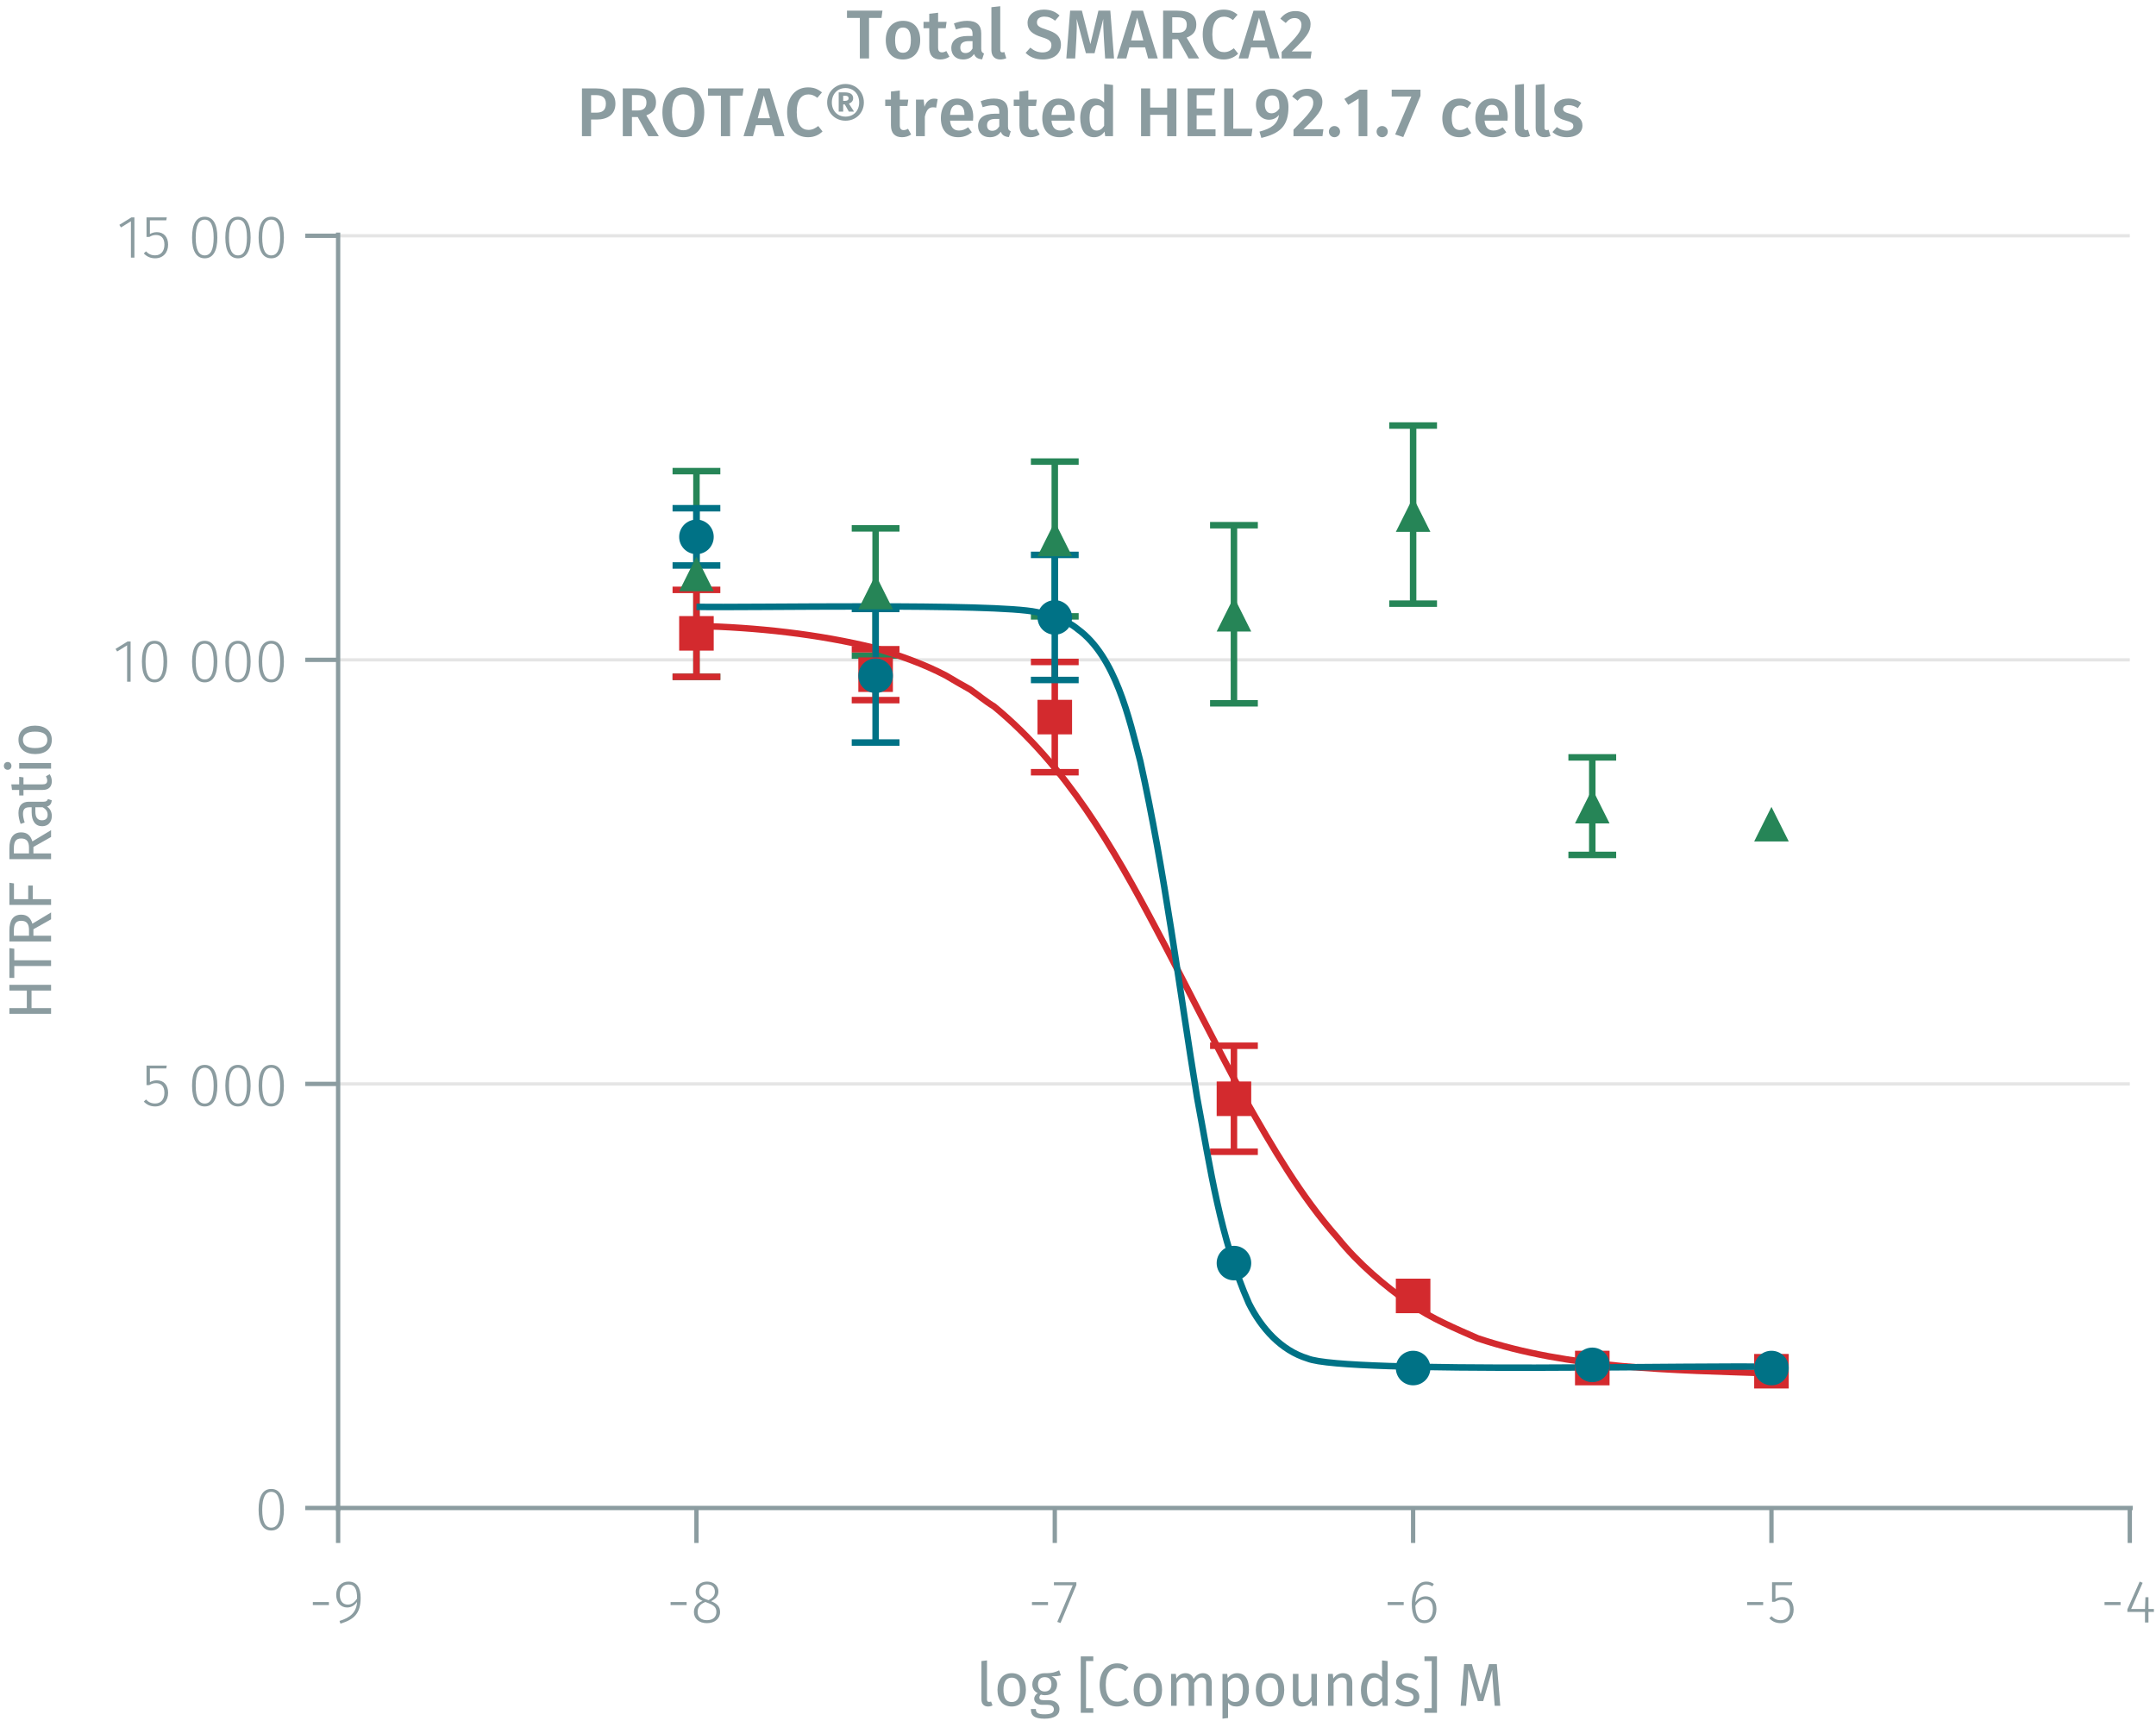 <?xml version="1.0" encoding="UTF-8"?><svg id="Calque_1" xmlns="http://www.w3.org/2000/svg" xmlns:xlink="http://www.w3.org/1999/xlink" viewBox="0 0 499.011 399.839"><defs><symbol id="_1-deep-blue-circle" viewBox="0 0 8 8"><path d="M8,4c0,2.229-1.771,4-4,4C1.792,8,0,6.229,0,4,0,1.792,1.792,0,4,0c2.229,0,4,1.792,4,4" fill="#007286" fill-rule="evenodd"/></symbol><symbol id="_10-dark-green-triangle" viewBox="0 0 8 8"><polyline points="4 0 8 8 0 8" fill="#268557" fill-rule="evenodd"/></symbol><symbol id="_9-dark-red-square" viewBox="0 0 8 8"><polyline points="0 0 0 8 8 8 8 0 0 0" fill="#d32a2e" fill-rule="evenodd"/></symbol></defs><line x1="78.257" y1="250.93" x2="492.944" y2="250.93" fill="none" stroke="#e5e5e5" stroke-miterlimit="10" stroke-width=".75"/><line x1="78.257" y1="152.756" x2="492.944" y2="152.756" fill="none" stroke="#e5e5e5" stroke-miterlimit="10" stroke-width=".75"/><line x1="78.257" y1="54.582" x2="492.944" y2="54.582" fill="none" stroke="#e5e5e5" stroke-miterlimit="10" stroke-width=".75"/><g><path d="M72.41,370.881h3.712v.7h-3.712v-.7Z" fill="#8b9ca0"/><path d="M83.474,369.9c0,3.684-1.597,5.042-4.679,5.981l-.21-.631c2.424-.742,3.922-1.933,4.062-4.412-.547,.798-1.331,1.303-2.298,1.303-1.442,0-2.535-1.121-2.535-2.941,0-1.905,1.232-3.054,2.83-3.054,1.933,0,2.829,1.442,2.829,3.754Zm-.826,.168c.014-2.199-.574-3.25-1.976-3.25-1.246,0-2.017,.854-2.017,2.396,0,1.471,.729,2.255,1.835,2.255,.925,0,1.583-.532,2.157-1.4Z" fill="#8b9ca0"/></g><g><path d="M155.208,370.881h3.712v.7h-3.712v-.7Z" fill="#8b9ca0"/><path d="M166.664,373.192c0,1.555-1.261,2.577-3.054,2.577-1.821,0-2.998-1.051-2.998-2.563,0-1.232,.729-2.087,2.003-2.592-1.092-.49-1.597-1.106-1.597-2.143,0-1.499,1.274-2.325,2.619-2.325,1.331,0,2.634,.771,2.634,2.311,0,.995-.546,1.64-1.681,2.228,1.387,.561,2.073,1.261,2.073,2.508Zm-.854,0c0-1.135-.603-1.598-2.073-2.144l-.477-.183c-1.246,.49-1.793,1.219-1.793,2.34,0,1.219,.868,1.877,2.157,1.877,1.303,0,2.186-.687,2.186-1.891Zm-2.256-2.9l.435,.154c1.022-.546,1.471-1.093,1.471-1.961,0-1.078-.742-1.695-1.821-1.695-1.036,0-1.807,.603-1.807,1.695,0,.91,.477,1.345,1.723,1.807Z" fill="#8b9ca0"/></g><g><path d="M238.852,370.881h3.712v.7h-3.712v-.7Z" fill="#8b9ca0"/><path d="M249.131,366.931l-3.67,8.797-.757-.252,3.586-8.489h-4.356v-.687h5.197v.631Z" fill="#8b9ca0"/></g><g><path d="M321.18,370.881h3.712v.7h-3.712v-.7Z" fill="#8b9ca0"/><path d="M332.468,372.478c0,2.045-1.177,3.292-2.746,3.292-2.171,0-2.955-1.905-2.955-4.356,0-3.25,1.274-5.267,3.361-5.267,.715,0,1.247,.21,1.737,.546l-.351,.561c-.434-.28-.868-.435-1.4-.435-1.555,0-2.466,1.709-2.521,4.104,.588-.854,1.387-1.373,2.396-1.373,1.345,0,2.479,.938,2.479,2.928Zm-.827,.028c0-1.625-.756-2.283-1.765-2.283-.967,0-1.751,.616-2.283,1.54,.056,2.073,.645,3.334,2.129,3.334,1.261,0,1.919-1.078,1.919-2.591Z" fill="#8b9ca0"/></g><g><path d="M404.377,370.881h3.712v.7h-3.712v-.7Z" fill="#8b9ca0"/><path d="M414.712,366.973h-3.782v3.18c.448-.252,.953-.435,1.598-.435,1.597,0,2.619,1.093,2.619,2.899,0,1.835-1.163,3.152-2.998,3.152-1.135,0-1.961-.421-2.633-1.121l.504-.49c.589,.616,1.219,.925,2.129,.925,1.317,0,2.144-.952,2.144-2.479,0-1.555-.812-2.228-1.947-2.228-.63,0-1.036,.154-1.555,.448h-.645v-4.524h4.692l-.126,.673Z" fill="#8b9ca0"/></g><g><path d="M487.098,370.881h3.712v.7h-3.712v-.7Z" fill="#8b9ca0"/><path d="M498.525,373.164h-1.261v2.451h-.799v-2.451h-4.076v-.603l2.844-6.415,.687,.28-2.661,6.064h3.207l.099-2.731h.7v2.731h1.261v.673Z" fill="#8b9ca0"/></g><path d="M492.944,349.104v8.099m-82.937-8.099v8.099m-82.937-8.099v8.099m-82.937-8.099v8.099m-82.937-8.099v8.099m-82.937-8.099v8.099m-.691-8.099H493.635" fill="none" stroke="#8b9ca0" stroke-miterlimit="10"/><path d="M65.707,349.517c0,3.151-1.022,4.805-2.927,4.805-1.92,0-2.928-1.667-2.928-4.818s1.008-4.805,2.928-4.805,2.927,1.652,2.927,4.818Zm-5.015-.014c0,2.871,.743,4.146,2.088,4.146s2.072-1.261,2.072-4.132-.728-4.146-2.072-4.146c-1.331,0-2.088,1.261-2.088,4.133Z" fill="#8b9ca0"/><g><path d="M38.478,247.351h-3.782v3.18c.448-.252,.953-.435,1.598-.435,1.597,0,2.619,1.093,2.619,2.899,0,1.835-1.163,3.152-2.998,3.152-1.135,0-1.961-.421-2.633-1.121l.504-.49c.589,.616,1.219,.925,2.129,.925,1.317,0,2.144-.952,2.144-2.479,0-1.555-.812-2.228-1.947-2.228-.63,0-1.036,.154-1.555,.448h-.645v-4.524h4.692l-.126,.673Z" fill="#8b9ca0"/><path d="M50.308,251.343c0,3.151-1.022,4.805-2.927,4.805-1.92,0-2.928-1.667-2.928-4.818s1.008-4.805,2.928-4.805,2.927,1.652,2.927,4.818Zm-5.015-.014c0,2.871,.743,4.146,2.088,4.146s2.072-1.261,2.072-4.132-.728-4.146-2.072-4.146c-1.331,0-2.088,1.261-2.088,4.133Z" fill="#8b9ca0"/><path d="M58.008,251.343c0,3.151-1.022,4.805-2.927,4.805-1.92,0-2.928-1.667-2.928-4.818s1.008-4.805,2.928-4.805,2.927,1.652,2.927,4.818Zm-5.015-.014c0,2.871,.743,4.146,2.088,4.146s2.072-1.261,2.072-4.132-.728-4.146-2.072-4.146c-1.331,0-2.088,1.261-2.088,4.133Z" fill="#8b9ca0"/><path d="M65.708,251.343c0,3.151-1.022,4.805-2.927,4.805-1.92,0-2.928-1.667-2.928-4.818s1.008-4.805,2.928-4.805,2.927,1.652,2.927,4.818Zm-5.015-.014c0,2.871,.743,4.146,2.088,4.146s2.072-1.261,2.072-4.132-.728-4.146-2.072-4.146c-1.331,0-2.088,1.261-2.088,4.133Z" fill="#8b9ca0"/></g><g><path d="M30.23,157.817h-.812v-8.419l-2.297,1.429-.378-.602,2.787-1.724h.7v9.315Z" fill="#8b9ca0"/><path d="M38.702,153.167c0,3.151-1.022,4.805-2.927,4.805-1.92,0-2.928-1.667-2.928-4.818s1.008-4.805,2.928-4.805,2.927,1.652,2.927,4.818Zm-5.015-.014c0,2.871,.743,4.146,2.088,4.146s2.072-1.261,2.072-4.132-.728-4.146-2.072-4.146c-1.331,0-2.088,1.261-2.088,4.133Z" fill="#8b9ca0"/><path d="M50.308,153.167c0,3.151-1.022,4.805-2.927,4.805-1.92,0-2.928-1.667-2.928-4.818s1.008-4.805,2.928-4.805,2.927,1.652,2.927,4.818Zm-5.015-.014c0,2.871,.743,4.146,2.088,4.146s2.072-1.261,2.072-4.132-.728-4.146-2.072-4.146c-1.331,0-2.088,1.261-2.088,4.133Z" fill="#8b9ca0"/><path d="M58.008,153.167c0,3.151-1.022,4.805-2.927,4.805-1.92,0-2.928-1.667-2.928-4.818s1.008-4.805,2.928-4.805,2.927,1.652,2.927,4.818Zm-5.015-.014c0,2.871,.743,4.146,2.088,4.146s2.072-1.261,2.072-4.132-.728-4.146-2.072-4.146c-1.331,0-2.088,1.261-2.088,4.133Z" fill="#8b9ca0"/><path d="M65.707,153.167c0,3.151-1.022,4.805-2.927,4.805-1.92,0-2.928-1.667-2.928-4.818s1.008-4.805,2.928-4.805,2.927,1.652,2.927,4.818Zm-5.015-.014c0,2.871,.743,4.146,2.088,4.146s2.072-1.261,2.072-4.132-.728-4.146-2.072-4.146c-1.331,0-2.088,1.261-2.088,4.133Z" fill="#8b9ca0"/></g><g><path d="M31.112,59.644h-.812v-8.419l-2.297,1.429-.378-.602,2.787-1.724h.7v9.315Z" fill="#8b9ca0"/><path d="M38.478,51.001h-3.782v3.18c.448-.252,.953-.435,1.598-.435,1.597,0,2.619,1.093,2.619,2.899,0,1.835-1.163,3.152-2.998,3.152-1.135,0-1.961-.421-2.633-1.121l.504-.49c.589,.616,1.219,.925,2.129,.925,1.317,0,2.144-.952,2.144-2.479,0-1.555-.812-2.228-1.947-2.228-.63,0-1.036,.154-1.555,.448h-.645v-4.524h4.692l-.126,.673Z" fill="#8b9ca0"/><path d="M50.308,54.993c0,3.151-1.022,4.805-2.927,4.805-1.92,0-2.928-1.667-2.928-4.818s1.008-4.805,2.928-4.805,2.927,1.652,2.927,4.818Zm-5.015-.014c0,2.871,.743,4.146,2.088,4.146s2.072-1.261,2.072-4.132-.728-4.146-2.072-4.146c-1.331,0-2.088,1.261-2.088,4.133Z" fill="#8b9ca0"/><path d="M58.008,54.993c0,3.151-1.022,4.805-2.927,4.805-1.92,0-2.928-1.667-2.928-4.818s1.008-4.805,2.928-4.805,2.927,1.652,2.927,4.818Zm-5.015-.014c0,2.871,.743,4.146,2.088,4.146s2.072-1.261,2.072-4.132-.728-4.146-2.072-4.146c-1.331,0-2.088,1.261-2.088,4.133Z" fill="#8b9ca0"/><path d="M65.707,54.993c0,3.151-1.022,4.805-2.927,4.805-1.92,0-2.928-1.667-2.928-4.818s1.008-4.805,2.928-4.805,2.927,1.652,2.927,4.818Zm-5.015-.014c0,2.871,.743,4.146,2.088,4.146s2.072-1.261,2.072-4.132-.728-4.146-2.072-4.146c-1.331,0-2.088,1.261-2.088,4.133Z" fill="#8b9ca0"/></g><path d="M78.257,54.582h-7.603m7.603,98.174h-7.603m7.603,98.174h-7.603m7.603,98.174h-7.603m7.603,.736V53.846" fill="none" stroke="#8b9ca0" stroke-miterlimit="10"/><line x1="368.538" y1="175.336" x2="368.538" y2="186.626" fill="none" stroke="#268557" stroke-miterlimit="10" stroke-width="1.5"/><line x1="368.538" y1="186.626" x2="368.538" y2="197.916" fill="none" stroke="#268557" stroke-miterlimit="10" stroke-width="1.5"/><line x1="363.009" y1="175.336" x2="374.067" y2="175.336" fill="none" stroke="#268557" stroke-miterlimit="10" stroke-width="1.5"/><line x1="363.009" y1="197.916" x2="374.067" y2="197.916" fill="none" stroke="#268557" stroke-miterlimit="10" stroke-width="1.5"/><line x1="327.069" y1="98.515" x2="327.069" y2="119.131" fill="none" stroke="#268557" stroke-miterlimit="10" stroke-width="1.5"/><line x1="327.069" y1="119.131" x2="327.069" y2="139.748" fill="none" stroke="#268557" stroke-miterlimit="10" stroke-width="1.5"/><line x1="321.54" y1="98.515" x2="332.598" y2="98.515" fill="none" stroke="#268557" stroke-miterlimit="10" stroke-width="1.5"/><line x1="321.54" y1="139.748" x2="332.598" y2="139.748" fill="none" stroke="#268557" stroke-miterlimit="10" stroke-width="1.5"/><line x1="285.6" y1="121.586" x2="285.6" y2="142.202" fill="none" stroke="#268557" stroke-miterlimit="10" stroke-width="1.5"/><line x1="285.6" y1="142.202" x2="285.6" y2="162.819" fill="none" stroke="#268557" stroke-miterlimit="10" stroke-width="1.5"/><line x1="280.071" y1="121.586" x2="291.13" y2="121.586" fill="none" stroke="#268557" stroke-miterlimit="10" stroke-width="1.5"/><line x1="280.071" y1="162.819" x2="291.13" y2="162.819" fill="none" stroke="#268557" stroke-miterlimit="10" stroke-width="1.5"/><line x1="244.132" y1="106.86" x2="244.132" y2="124.776" fill="none" stroke="#268557" stroke-miterlimit="10" stroke-width="1.5"/><line x1="244.132" y1="124.776" x2="244.132" y2="142.693" fill="none" stroke="#268557" stroke-miterlimit="10" stroke-width="1.5"/><line x1="238.603" y1="106.86" x2="249.661" y2="106.86" fill="none" stroke="#268557" stroke-miterlimit="10" stroke-width="1.5"/><line x1="238.603" y1="142.693" x2="249.661" y2="142.693" fill="none" stroke="#268557" stroke-miterlimit="10" stroke-width="1.5"/><line x1="202.663" y1="122.322" x2="202.663" y2="137.048" fill="none" stroke="#268557" stroke-miterlimit="10" stroke-width="1.5"/><line x1="202.663" y1="137.048" x2="202.663" y2="151.774" fill="none" stroke="#268557" stroke-miterlimit="10" stroke-width="1.5"/><line x1="197.134" y1="122.322" x2="208.192" y2="122.322" fill="none" stroke="#268557" stroke-miterlimit="10" stroke-width="1.5"/><line x1="197.134" y1="151.774" x2="208.192" y2="151.774" fill="none" stroke="#268557" stroke-miterlimit="10" stroke-width="1.5"/><line x1="161.194" y1="109.069" x2="161.194" y2="132.876" fill="none" stroke="#268557" stroke-miterlimit="10" stroke-width="1.5"/><line x1="161.194" y1="132.876" x2="161.194" y2="156.683" fill="none" stroke="#268557" stroke-miterlimit="10" stroke-width="1.5"/><line x1="155.665" y1="109.069" x2="166.723" y2="109.069" fill="none" stroke="#268557" stroke-miterlimit="10" stroke-width="1.5"/><line x1="155.665" y1="156.683" x2="166.723" y2="156.683" fill="none" stroke="#268557" stroke-miterlimit="10" stroke-width="1.5"/><path d="M161.194,144.902c14.002,.336,28.154,1.873,41.469,5.154,5.632,1.737,11.142,3.629,16.357,6.382,1.704,1.015,3.683,2.181,5.529,3.19,1.815,1.248,3.581,2.762,5.529,3.927,16.746,13.817,27.584,32.669,37.552,51.541,6.943,13.055,13.464,26.358,20.504,39.27,6.392,11.226,12.871,22.487,21.425,32.152,4.841,6.02,10.836,11.089,17.048,15.462,4.883,3.329,10.114,5.509,15.436,7.854,21.292,7.107,45.026,7.34,67.962,8.1" fill="none" stroke="#d32a2e" stroke-miterlimit="10" stroke-width="1.5"/><line x1="285.6" y1="242.094" x2="285.6" y2="254.366" fill="none" stroke="#d32a2e" stroke-miterlimit="10" stroke-width="1.5"/><line x1="285.6" y1="254.366" x2="285.6" y2="266.638" fill="none" stroke="#d32a2e" stroke-miterlimit="10" stroke-width="1.5"/><line x1="280.071" y1="242.094" x2="291.13" y2="242.094" fill="none" stroke="#d32a2e" stroke-miterlimit="10" stroke-width="1.5"/><line x1="280.071" y1="266.638" x2="291.13" y2="266.638" fill="none" stroke="#d32a2e" stroke-miterlimit="10" stroke-width="1.5"/><line x1="244.132" y1="153.247" x2="244.132" y2="166.009" fill="none" stroke="#d32a2e" stroke-miterlimit="10" stroke-width="1.5"/><line x1="244.132" y1="166.009" x2="244.132" y2="178.772" fill="none" stroke="#d32a2e" stroke-miterlimit="10" stroke-width="1.5"/><line x1="238.603" y1="153.247" x2="249.661" y2="153.247" fill="none" stroke="#d32a2e" stroke-miterlimit="10" stroke-width="1.5"/><line x1="238.603" y1="178.772" x2="249.661" y2="178.772" fill="none" stroke="#d32a2e" stroke-miterlimit="10" stroke-width="1.5"/><line x1="202.663" y1="150.302" x2="202.663" y2="156.192" fill="none" stroke="#d32a2e" stroke-miterlimit="10" stroke-width="1.5"/><line x1="202.663" y1="156.192" x2="202.663" y2="162.082" fill="none" stroke="#d32a2e" stroke-miterlimit="10" stroke-width="1.5"/><line x1="197.134" y1="150.302" x2="208.192" y2="150.302" fill="none" stroke="#d32a2e" stroke-miterlimit="10" stroke-width="1.5"/><line x1="197.134" y1="162.082" x2="208.192" y2="162.082" fill="none" stroke="#d32a2e" stroke-miterlimit="10" stroke-width="1.5"/><line x1="161.194" y1="136.557" x2="161.194" y2="146.62" fill="none" stroke="#d32a2e" stroke-miterlimit="10" stroke-width="1.5"/><line x1="161.194" y1="146.62" x2="161.194" y2="156.683" fill="none" stroke="#d32a2e" stroke-miterlimit="10" stroke-width="1.5"/><line x1="155.665" y1="136.557" x2="166.723" y2="136.557" fill="none" stroke="#d32a2e" stroke-miterlimit="10" stroke-width="1.5"/><line x1="155.665" y1="156.683" x2="166.723" y2="156.683" fill="none" stroke="#d32a2e" stroke-miterlimit="10" stroke-width="1.5"/><path d="M161.194,140.484c11.35,.251,69.033-.906,78.79,1.227,3.38,.666,6.708,1.687,9.446,3.927,8.749,6.359,11.893,20.552,14.514,30.679,5.69,25.682,8.896,51.845,13.132,77.803,3.014,16.073,5.332,32.577,11.98,47.614,2.879,5.748,7.428,10.881,13.593,12.762,8.759,3.619,95.929,1.4,107.358,1.964" fill="none" stroke="#007286" stroke-miterlimit="10" stroke-width="1.5"/><line x1="244.132" y1="128.458" x2="244.132" y2="142.939" fill="none" stroke="#007286" stroke-miterlimit="10" stroke-width="1.5"/><line x1="244.132" y1="142.939" x2="244.132" y2="157.419" fill="none" stroke="#007286" stroke-miterlimit="10" stroke-width="1.5"/><line x1="238.603" y1="128.458" x2="249.661" y2="128.458" fill="none" stroke="#007286" stroke-miterlimit="10" stroke-width="1.5"/><line x1="238.603" y1="157.419" x2="249.661" y2="157.419" fill="none" stroke="#007286" stroke-miterlimit="10" stroke-width="1.5"/><line x1="202.663" y1="140.975" x2="202.663" y2="156.437" fill="none" stroke="#007286" stroke-miterlimit="10" stroke-width="1.5"/><line x1="202.663" y1="156.437" x2="202.663" y2="171.9" fill="none" stroke="#007286" stroke-miterlimit="10" stroke-width="1.5"/><line x1="197.134" y1="140.975" x2="208.192" y2="140.975" fill="none" stroke="#007286" stroke-miterlimit="10" stroke-width="1.5"/><line x1="197.134" y1="171.9" x2="208.192" y2="171.9" fill="none" stroke="#007286" stroke-miterlimit="10" stroke-width="1.5"/><line x1="161.194" y1="117.659" x2="161.194" y2="124.286" fill="none" stroke="#007286" stroke-miterlimit="10" stroke-width="1.5"/><line x1="161.194" y1="124.286" x2="161.194" y2="130.912" fill="none" stroke="#007286" stroke-miterlimit="10" stroke-width="1.5"/><line x1="155.665" y1="117.659" x2="166.723" y2="117.659" fill="none" stroke="#007286" stroke-miterlimit="10" stroke-width="1.5"/><line x1="155.665" y1="130.912" x2="166.723" y2="130.912" fill="none" stroke="#007286" stroke-miterlimit="10" stroke-width="1.5"/><g><path d="M204.024,4.148h-2.882V13.528h-2.129V4.148h-2.977v-1.681h8.211l-.224,1.681Z" fill="#8b9ca0"/><path d="M212.983,9.286c0,2.674-1.488,4.482-3.985,4.482s-3.985-1.697-3.985-4.482c0-2.656,1.488-4.466,4.001-4.466,2.497,0,3.97,1.697,3.97,4.466Zm-5.81,0c0,2.033,.624,2.93,1.824,2.93s1.825-.912,1.825-2.93-.625-2.913-1.81-2.913c-1.2,0-1.84,.913-1.84,2.913Z" fill="#8b9ca0"/><path d="M219.751,13.128c-.607,.433-1.376,.641-2.129,.641-1.664-.017-2.545-.961-2.545-2.77V6.533h-1.328v-1.473h1.328v-1.872l2.049-.24v2.112h1.969l-.208,1.473h-1.761v4.418c0,.832,.272,1.169,.896,1.169,.32,0,.641-.097,1.009-.305l.72,1.312Z" fill="#8b9ca0"/><path d="M227.752,12.376l-.432,1.36c-.944-.08-1.553-.4-1.873-1.232-.608,.896-1.521,1.265-2.545,1.265-1.681,0-2.721-1.072-2.721-2.609,0-1.841,1.376-2.833,3.841-2.833h1.072v-.48c0-1.104-.496-1.473-1.584-1.473-.576,0-1.393,.16-2.257,.448l-.465-1.393c1.041-.399,2.113-.608,3.058-.608,2.272,0,3.266,1.041,3.266,2.914v3.553c0,.688,.224,.929,.64,1.089Zm-2.657-1.137v-1.713h-.848c-1.329,0-1.985,.48-1.985,1.473,0,.816,.416,1.281,1.201,1.281,.704,0,1.248-.368,1.632-1.041Z" fill="#8b9ca0"/><path d="M229.461,11.592V1.668l2.049-.225V11.527c0,.4,.128,.593,.48,.593,.176,0,.336-.032,.464-.08l.448,1.44c-.353,.16-.849,.288-1.377,.288-1.296,0-2.064-.784-2.064-2.177Z" fill="#8b9ca0"/><path d="M245.239,3.588l-1.04,1.201c-.8-.656-1.568-.944-2.48-.944-.993,0-1.713,.448-1.713,1.312,0,.8,.432,1.152,2.272,1.729,1.937,.608,3.281,1.408,3.281,3.489,0,1.984-1.553,3.394-4.193,3.394-1.761,0-3.073-.624-3.985-1.521l1.088-1.217c.816,.688,1.697,1.104,2.85,1.104,1.185,0,2.032-.576,2.032-1.648,0-.929-.464-1.345-2.192-1.873-2.321-.72-3.329-1.648-3.329-3.329,0-1.841,1.584-3.058,3.761-3.058,1.617,0,2.689,.48,3.649,1.36Z" fill="#8b9ca0"/><path d="M257.85,13.528h-2.065l-.288-4.626c-.096-1.633-.176-3.346-.144-4.514l-2.018,7.939h-2l-2.146-7.955c.064,1.488,.032,3.009-.063,4.594l-.272,4.562h-2.049l.88-11.061h2.722l1.969,7.747,1.856-7.747h2.753l.865,11.061Z" fill="#8b9ca0"/><path d="M265.047,10.967h-3.666l-.688,2.562h-2.193l3.441-11.061h2.609l3.425,11.061h-2.24l-.688-2.562Zm-.416-1.601l-1.425-5.281-1.408,5.281h2.833Z" fill="#8b9ca0"/><path d="M272.662,9.095h-1.345v4.434h-2.112V2.468h3.297c2.897,0,4.386,1.057,4.386,3.249,0,1.505-.736,2.401-2.241,2.993l2.897,4.818h-2.433l-2.449-4.434Zm-1.345-1.521h1.312c1.312,0,2.049-.528,2.049-1.857,0-1.2-.688-1.712-2.225-1.712h-1.137v3.569Z" fill="#8b9ca0"/><path d="M286.44,3.396l-1.073,1.248c-.64-.512-1.296-.784-2.049-.784-1.536,0-2.721,1.12-2.721,4.113,0,2.914,1.152,4.098,2.721,4.098,.961,0,1.617-.416,2.258-.896l.992,1.248c-.673,.688-1.825,1.345-3.329,1.345-2.865,0-4.866-2.033-4.866-5.795,0-3.713,2.112-5.746,4.834-5.746,1.408,0,2.32,.416,3.233,1.169Z" fill="#8b9ca0"/><path d="M293.239,10.967h-3.666l-.688,2.562h-2.193l3.441-11.061h2.609l3.425,11.061h-2.24l-.688-2.562Zm-.416-1.601l-1.425-5.281-1.408,5.281h2.833Z" fill="#8b9ca0"/><path d="M303.335,5.589c0,1.825-1.041,3.153-4.37,6.323h4.609l-.224,1.616h-6.707v-1.505c3.682-3.745,4.578-4.754,4.578-6.274,0-.992-.624-1.568-1.553-1.568-.849,0-1.408,.352-2.081,1.137l-1.248-.993c.864-1.12,2.001-1.761,3.489-1.761,2.225,0,3.506,1.345,3.506,3.025Z" fill="#8b9ca0"/><path d="M142.441,23.989c0,2.545-1.841,3.682-4.338,3.682h-1.297v3.857h-2.112v-11.061h3.265c2.785,0,4.482,1.137,4.482,3.521Zm-2.209,0c0-1.393-.849-1.969-2.289-1.969h-1.137v4.065h1.137c1.408,0,2.289-.48,2.289-2.097Z" fill="#8b9ca0"/><path d="M147.607,27.095h-1.345v4.434h-2.112v-11.061h3.297c2.897,0,4.386,1.057,4.386,3.249,0,1.505-.736,2.401-2.241,2.993l2.897,4.818h-2.433l-2.449-4.434Zm-1.345-1.521h1.312c1.312,0,2.049-.528,2.049-1.857,0-1.2-.688-1.712-2.225-1.712h-1.137v3.569Z" fill="#8b9ca0"/><path d="M163.001,25.99c0,3.649-1.873,5.778-4.834,5.778s-4.85-2.065-4.85-5.763c0-3.633,1.889-5.778,4.85-5.778s4.834,2.065,4.834,5.763Zm-7.459,.016c0,2.978,1.009,4.146,2.625,4.146,1.648,0,2.609-1.168,2.609-4.161,0-2.961-.944-4.146-2.609-4.146-1.648,0-2.625,1.185-2.625,4.161Z" fill="#8b9ca0"/><path d="M171.865,22.148h-2.882v9.38h-2.129v-9.38h-2.977v-1.681h8.211l-.224,1.681Z" fill="#8b9ca0"/><path d="M178.632,28.967h-3.666l-.688,2.562h-2.193l3.441-11.061h2.609l3.425,11.061h-2.24l-.688-2.562Zm-.416-1.601l-1.425-5.281-1.408,5.281h2.833Z" fill="#8b9ca0"/><path d="M190.249,21.396l-1.073,1.248c-.64-.512-1.296-.784-2.049-.784-1.536,0-2.721,1.12-2.721,4.113,0,2.914,1.152,4.098,2.721,4.098,.961,0,1.617-.416,2.258-.896l.992,1.248c-.673,.688-1.825,1.345-3.329,1.345-2.865,0-4.866-2.033-4.866-5.795,0-3.713,2.112-5.746,4.834-5.746,1.408,0,2.32,.416,3.233,1.169Z" fill="#8b9ca0"/><path d="M199.945,23.717c0,2.417-1.825,4.227-4.258,4.227-2.386,0-4.242-1.81-4.242-4.227s1.856-4.273,4.242-4.273c2.433,0,4.258,1.856,4.258,4.273Zm-1.089,0c0-1.969-1.297-3.329-3.169-3.329-1.825,0-3.153,1.36-3.153,3.329,0,1.953,1.328,3.281,3.153,3.281,1.872,0,3.169-1.328,3.169-3.281Zm-2.369,.272l1.185,1.856h-1.2l-.944-1.664h-.368v1.664h-1.041v-4.466h1.297c1.377,0,2.049,.448,2.049,1.377,0,.624-.416,1.024-.977,1.232Zm-1.328-.641h.464c.464,0,.784-.176,.784-.607,0-.4-.271-.577-.8-.577h-.448v1.185Z" fill="#8b9ca0"/><path d="M210.887,31.128c-.607,.433-1.376,.641-2.129,.641-1.664-.017-2.545-.961-2.545-2.77v-4.466h-1.328v-1.473h1.328v-1.872l2.049-.24v2.112h1.969l-.208,1.473h-1.761v4.418c0,.832,.272,1.169,.896,1.169,.32,0,.641-.097,1.009-.305l.72,1.312Z" fill="#8b9ca0"/><path d="M217.031,22.949l-.353,1.984c-.256-.064-.448-.096-.752-.096-1.024,0-1.553,.752-1.873,2.177v4.514h-2.049v-8.468h1.777l.191,1.665c.4-1.217,1.217-1.889,2.209-1.889,.305,0,.576,.032,.849,.112Z" fill="#8b9ca0"/><path d="M225.207,27.927h-5.313c.16,1.729,.96,2.289,2.081,2.289,.752,0,1.376-.24,2.112-.752l.849,1.168c-.833,.673-1.857,1.137-3.138,1.137-2.625,0-4.033-1.745-4.033-4.418,0-2.577,1.36-4.53,3.762-4.53,2.368,0,3.729,1.602,3.729,4.274,0,.271-.032,.608-.049,.832Zm-1.984-1.425c0-1.393-.496-2.225-1.648-2.225-.961,0-1.569,.641-1.681,2.321h3.329v-.097Z" fill="#8b9ca0"/><path d="M233.943,30.376l-.432,1.36c-.944-.08-1.553-.4-1.873-1.232-.608,.896-1.521,1.265-2.545,1.265-1.681,0-2.721-1.072-2.721-2.609,0-1.841,1.376-2.833,3.841-2.833h1.072v-.48c0-1.104-.496-1.473-1.584-1.473-.576,0-1.393,.16-2.257,.448l-.465-1.393c1.041-.399,2.113-.608,3.058-.608,2.272,0,3.266,1.041,3.266,2.914v3.553c0,.688,.224,.929,.64,1.089Zm-2.657-1.137v-1.713h-.848c-1.329,0-1.985,.48-1.985,1.473,0,.816,.416,1.281,1.201,1.281,.704,0,1.248-.368,1.632-1.041Z" fill="#8b9ca0"/><path d="M240.631,31.128c-.607,.433-1.376,.641-2.129,.641-1.664-.017-2.545-.961-2.545-2.77v-4.466h-1.328v-1.473h1.328v-1.872l2.049-.24v2.112h1.969l-.208,1.473h-1.761v4.418c0,.832,.272,1.169,.896,1.169,.32,0,.641-.097,1.009-.305l.72,1.312Z" fill="#8b9ca0"/><path d="M248.68,27.927h-5.313c.16,1.729,.96,2.289,2.081,2.289,.752,0,1.376-.24,2.112-.752l.849,1.168c-.833,.673-1.857,1.137-3.138,1.137-2.625,0-4.033-1.745-4.033-4.418,0-2.577,1.36-4.53,3.762-4.53,2.368,0,3.729,1.602,3.729,4.274,0,.271-.032,.608-.049,.832Zm-1.984-1.425c0-1.393-.496-2.225-1.648-2.225-.961,0-1.569,.641-1.681,2.321h3.329v-.097Z" fill="#8b9ca0"/><path d="M257.607,19.668v11.86h-1.809l-.145-1.072c-.512,.769-1.328,1.312-2.417,1.312-2.112,0-3.217-1.776-3.217-4.466,0-2.609,1.312-4.482,3.409-4.482,.896,0,1.601,.385,2.129,.913v-4.29l2.049,.225Zm-2.049,9.459v-3.873c-.448-.544-.929-.896-1.617-.896-1.056,0-1.76,.896-1.76,2.929,0,2.178,.624,2.93,1.632,2.93,.753,0,1.265-.368,1.745-1.089Z" fill="#8b9ca0"/><path d="M270.151,26.582h-3.938v4.946h-2.112v-11.061h2.112v4.434h3.938v-4.434h2.129v11.061h-2.129v-4.946Z" fill="#8b9ca0"/><path d="M281.048,22.036h-4.082v3.09h3.554v1.568h-3.554v3.249h4.37v1.585h-6.482v-11.061h6.418l-.224,1.568Z" fill="#8b9ca0"/><path d="M285.445,29.8h4.434l-.239,1.729h-6.307v-11.061h2.112v9.332Z" fill="#8b9ca0"/><path d="M298.216,24.741c0,4.435-1.952,6.163-6.274,7.188l-.432-1.457c2.688-.704,4.226-1.744,4.514-3.873-.513,.656-1.265,1.12-2.305,1.12-1.665,0-3.025-1.328-3.025-3.506,0-2.257,1.664-3.649,3.745-3.649,2.497,0,3.777,1.697,3.777,4.178Zm-2.097,.385c.032-2.226-.48-3.041-1.681-3.041-1.04,0-1.696,.72-1.696,2.097,0,1.473,.672,2.049,1.536,2.049,.736,0,1.36-.4,1.841-1.104Z" fill="#8b9ca0"/><path d="M306.071,23.589c0,1.825-1.041,3.153-4.37,6.323h4.609l-.224,1.616h-6.707v-1.505c3.682-3.745,4.578-4.754,4.578-6.274,0-.992-.624-1.568-1.553-1.568-.849,0-1.408,.352-2.081,1.137l-1.248-.993c.864-1.12,2.001-1.761,3.489-1.761,2.225,0,3.506,1.345,3.506,3.025Z" fill="#8b9ca0"/><path d="M310.166,30.472c0,.704-.577,1.297-1.313,1.297-.72,0-1.28-.593-1.28-1.297,0-.72,.561-1.296,1.28-1.296,.736,0,1.313,.576,1.313,1.296Z" fill="#8b9ca0"/><path d="M316.471,31.528h-2.018v-8.708l-2.4,1.457-.896-1.377,3.506-2.145h1.809v10.772Z" fill="#8b9ca0"/><path d="M321.206,30.472c0,.704-.577,1.297-1.313,1.297-.72,0-1.28-.593-1.28-1.297,0-.72,.561-1.296,1.28-1.296,.736,0,1.313,.576,1.313,1.296Z" fill="#8b9ca0"/><path d="M328.775,22.196l-3.986,9.54-1.872-.608,3.745-8.787h-4.546v-1.585h6.659v1.44Z" fill="#8b9ca0"/><path d="M340.534,23.813l-.912,1.232c-.56-.416-1.072-.608-1.713-.608-1.185,0-1.904,.864-1.904,2.897,0,2.049,.752,2.769,1.904,2.769,.641,0,1.089-.208,1.713-.608l.912,1.297c-.768,.624-1.648,.977-2.736,.977-2.449,0-3.97-1.697-3.97-4.402s1.521-4.546,3.953-4.546c1.104,0,1.953,.305,2.753,.993Z" fill="#8b9ca0"/><path d="M348.918,27.927h-5.313c.16,1.729,.96,2.289,2.081,2.289,.752,0,1.376-.24,2.112-.752l.849,1.168c-.833,.673-1.857,1.137-3.138,1.137-2.625,0-4.033-1.745-4.033-4.418,0-2.577,1.36-4.53,3.762-4.53,2.368,0,3.729,1.602,3.729,4.274,0,.271-.032,.608-.049,.832Zm-1.984-1.425c0-1.393-.496-2.225-1.648-2.225-.961,0-1.569,.641-1.681,2.321h3.329v-.097Z" fill="#8b9ca0"/><path d="M350.676,29.592v-9.924l2.049-.225v10.084c0,.4,.128,.593,.48,.593,.176,0,.336-.032,.464-.08l.448,1.44c-.353,.16-.849,.288-1.377,.288-1.296,0-2.064-.784-2.064-2.177Z" fill="#8b9ca0"/><path d="M355.428,29.592v-9.924l2.049-.225v10.084c0,.4,.128,.593,.48,.593,.176,0,.336-.032,.464-.08l.448,1.44c-.353,.16-.849,.288-1.377,.288-1.296,0-2.064-.784-2.064-2.177Z" fill="#8b9ca0"/><path d="M365.99,23.829l-.801,1.2c-.704-.448-1.376-.688-2.129-.688-.816,0-1.28,.336-1.28,.848,0,.561,.336,.816,1.776,1.217,1.729,.464,2.705,1.169,2.705,2.673,0,1.761-1.632,2.689-3.569,2.689-1.456,0-2.593-.496-3.377-1.2l1.024-1.153c.656,.497,1.44,.833,2.305,.833,.912,0,1.505-.385,1.505-1.024,0-.704-.336-.929-1.921-1.377-1.745-.48-2.513-1.312-2.513-2.561,0-1.409,1.296-2.466,3.265-2.466,1.217,0,2.209,.385,3.01,1.009Z" fill="#8b9ca0"/></g><g><path d="M227.158,393.439v-8.895l1.288-.154v9.021c0,.392,.126,.588,.463,.588,.182,0,.336-.028,.476-.084l.336,.896c-.279,.154-.644,.252-1.022,.252-.938,0-1.54-.574-1.54-1.625Z" fill="#8b9ca0"/><path d="M237.451,391.198c0,2.283-1.204,3.866-3.292,3.866-2.101,0-3.291-1.513-3.291-3.852,0-2.283,1.204-3.866,3.306-3.866s3.277,1.513,3.277,3.852Zm-5.196,.015c0,1.919,.672,2.815,1.904,2.815s1.905-.896,1.905-2.83c0-1.919-.672-2.815-1.891-2.815-1.233,0-1.919,.896-1.919,2.83Z" fill="#8b9ca0"/><path d="M245.529,387.851c-.616,.196-1.317,.225-2.157,.225,.868,.392,1.303,1.008,1.303,1.862,0,1.457-1.051,2.508-2.815,2.508-.337,0-.631-.042-.938-.141-.211,.154-.364,.421-.364,.687,0,.336,.21,.603,.966,.603h1.177c1.513,0,2.521,.868,2.521,2.045,0,1.429-1.177,2.241-3.46,2.241-2.409,0-3.165-.742-3.165-2.241h1.162c0,.841,.378,1.232,2.003,1.232,1.597,0,2.157-.405,2.157-1.148,0-.7-.561-1.05-1.484-1.05h-1.163c-1.316,0-1.904-.659-1.904-1.401,0-.477,.279-.952,.812-1.303-.854-.448-1.246-1.093-1.246-2.045,0-1.513,1.219-2.577,2.844-2.577,1.835,.042,2.507-.267,3.375-.658l.379,1.162Zm-5.281,2.073c0,.98,.547,1.667,1.555,1.667s1.555-.616,1.555-1.681c0-1.079-.532-1.64-1.582-1.64-.995,0-1.527,.687-1.527,1.653Z" fill="#8b9ca0"/><path d="M253.044,384.545h-1.681v10.912h1.681v1.064h-2.899v-13.056h2.899v1.079Z" fill="#8b9ca0"/><path d="M261.195,386.029l-.729,.854c-.603-.49-1.19-.714-1.863-.714-1.456,0-2.675,.98-2.675,3.894,0,2.788,1.162,3.881,2.661,3.881,.91,0,1.513-.393,2.059-.799l.659,.841c-.532,.546-1.457,1.078-2.76,1.078-2.34,0-4.034-1.751-4.034-5.001s1.821-4.986,4.006-4.986c1.219,0,1.905,.336,2.676,.952Z" fill="#8b9ca0"/><path d="M268.965,391.198c0,2.283-1.204,3.866-3.292,3.866-2.101,0-3.291-1.513-3.291-3.852,0-2.283,1.204-3.866,3.306-3.866s3.277,1.513,3.277,3.852Zm-5.196,.015c0,1.919,.672,2.815,1.904,2.815s1.905-.896,1.905-2.83c0-1.919-.672-2.815-1.891-2.815-1.233,0-1.919,.896-1.919,2.83Z" fill="#8b9ca0"/><path d="M280.461,389.602v5.295h-1.289v-5.112c0-1.107-.477-1.43-1.036-1.43-.799,0-1.233,.519-1.737,1.303v5.239h-1.289v-5.112c0-1.107-.476-1.43-1.036-1.43-.799,0-1.247,.519-1.737,1.303v5.239h-1.288v-7.382h1.106l.112,1.078c.49-.742,1.162-1.246,2.129-1.246,.91,0,1.583,.49,1.863,1.33,.532-.798,1.204-1.33,2.198-1.33,1.205,0,2.004,.868,2.004,2.255Z" fill="#8b9ca0"/><path d="M289.068,391.198c0,2.241-.995,3.866-2.899,3.866-.799,0-1.457-.266-1.934-.841v3.502l-1.288,.154v-10.365h1.106l.098,.994c.547-.756,1.345-1.162,2.186-1.162,1.961,0,2.731,1.526,2.731,3.852Zm-1.387,0c0-1.919-.561-2.829-1.667-2.829-.784,0-1.387,.561-1.779,1.148v3.6c.379,.574,.953,.896,1.625,.896,1.177,0,1.821-.882,1.821-2.815Z" fill="#8b9ca0"/><path d="M297.244,391.198c0,2.283-1.204,3.866-3.292,3.866-2.101,0-3.291-1.513-3.291-3.852,0-2.283,1.204-3.866,3.306-3.866s3.277,1.513,3.277,3.852Zm-5.196,.015c0,1.919,.672,2.815,1.904,2.815s1.905-.896,1.905-2.83c0-1.919-.672-2.815-1.891-2.815-1.233,0-1.919,.896-1.919,2.83Z" fill="#8b9ca0"/><path d="M304.804,394.896h-1.106l-.099-1.148c-.56,.896-1.246,1.316-2.297,1.316-1.289,0-2.059-.812-2.059-2.255v-5.295h1.288v5.154c0,1.009,.336,1.387,1.135,1.387s1.4-.532,1.849-1.274v-5.267h1.289v7.382Z" fill="#8b9ca0"/><path d="M312.994,389.602v5.295h-1.288v-5.112c0-1.107-.448-1.43-1.163-1.43-.826,0-1.387,.519-1.877,1.303v5.239h-1.288v-7.382h1.106l.112,1.093c.504-.757,1.288-1.261,2.255-1.261,1.358,0,2.143,.854,2.143,2.255Z" fill="#8b9ca0"/><path d="M321.17,384.545v10.352h-1.135l-.126-1.022c-.476,.742-1.219,1.19-2.129,1.19-1.793,0-2.787-1.526-2.787-3.824,0-2.255,1.092-3.894,2.899-3.894,.868,0,1.499,.392,1.989,.91v-3.866l1.288,.154Zm-1.288,8.404v-3.613c-.463-.589-.98-.967-1.709-.967-1.107,0-1.793,.925-1.793,2.844,0,1.946,.616,2.829,1.681,2.829,.826,0,1.331-.406,1.821-1.093Z" fill="#8b9ca0"/><path d="M328.295,388.187l-.546,.812c-.658-.42-1.232-.63-1.919-.63-.841,0-1.358,.378-1.358,.967,0,.602,.392,.882,1.582,1.19,1.555,.392,2.451,1.008,2.451,2.297,0,1.541-1.414,2.241-2.913,2.241-1.247,0-2.144-.406-2.787-.967l.686-.784c.589,.448,1.275,.715,2.073,.715,.967,0,1.583-.421,1.583-1.121,0-.729-.364-1.009-1.793-1.387-1.597-.42-2.228-1.106-2.228-2.143,0-1.177,1.135-2.031,2.662-2.031,1.036,0,1.807,.308,2.507,.84Z" fill="#8b9ca0"/><path d="M332.592,396.521h-2.899v-1.064h1.681v-10.912h-1.681v-1.079h2.899v13.056Z" fill="#8b9ca0"/><path d="M347.239,394.896h-1.289l-.336-4.356c-.126-1.513-.224-3.138-.238-3.936l-2.087,7.199h-1.246l-2.199-7.214c0,1.135-.07,2.634-.183,4.048l-.322,4.259h-1.261l.799-9.651h1.793l2.031,7.018,1.933-7.018h1.808l.798,9.651Z" fill="#8b9ca0"/></g><g><path d="M7.299,229.321v4.062h4.524v1.331H2.172v-1.331H6.206v-4.062H2.172v-1.33H11.823v1.33H7.299Z" fill="#8b9ca0"/><path d="M3.307,219.634v2.676H11.823v1.33H3.307v2.746h-1.135v-6.892l1.135,.14Z" fill="#8b9ca0"/><path d="M7.733,215.127v1.499h4.09v1.331H2.172v-2.536c0-2.409,.925-3.67,2.731-3.67,1.359,0,2.171,.701,2.592,2.088l4.328-2.605v1.582l-4.09,2.312Zm-1.022,.154c0-1.345-.505-2.115-1.808-2.115-1.204,0-1.694,.687-1.694,2.27v1.19h3.502v-1.345Z" fill="#8b9ca0"/><path d="M2.172,209.487v-5.127l1.064,.154v3.642h3.292v-3.151h1.051v3.151h4.244v1.331H2.172Z" fill="#8b9ca0"/><path d="M7.733,196.073v1.499h4.09v1.331H2.172v-2.536c0-2.409,.925-3.67,2.731-3.67,1.359,0,2.171,.701,2.592,2.088l4.328-2.605v1.582l-4.09,2.312Zm-1.022,.154c0-1.345-.505-2.115-1.808-2.115-1.204,0-1.694,.687-1.694,2.27v1.19h3.502v-1.345Z" fill="#8b9ca0"/><path d="M11.095,184.984l.896,.294c-.084,.742-.378,1.219-1.106,1.443,.771,.518,1.106,1.303,1.106,2.199,0,1.471-.91,2.353-2.228,2.353-1.582,0-2.437-1.19-2.437-3.249v-1.135h-.547c-1.064,0-1.457,.518-1.457,1.54,0,.547,.141,1.233,.393,1.989l-.938,.322c-.336-.91-.504-1.723-.504-2.549,0-1.779,.91-2.592,2.451-2.592h3.376c.645,0,.854-.238,.994-.616Zm-1.219,1.905h-1.694v.966c0,1.359,.504,2.046,1.513,2.046,.868,0,1.33-.435,1.33-1.275,0-.756-.378-1.316-1.148-1.736Z" fill="#8b9ca0"/><path d="M11.487,179.231c.336,.49,.504,1.022,.504,1.652,0,1.247-.729,1.989-2.101,1.989H5.436v1.289h-.994v-1.289h-1.667l-.154-1.288h1.821v-1.751l.994,.14v1.611h4.398c.742,0,1.093-.238,1.093-.883,0-.322-.098-.616-.294-.98l.854-.49Z" fill="#8b9ca0"/><path d="M1.78,176.404c.49,0,.868,.364,.868,.91,0,.532-.378,.896-.868,.896-.505,0-.883-.364-.883-.896,0-.546,.378-.91,.883-.91Zm10.043,.252v1.288H4.441v-1.288h7.382Z" fill="#8b9ca0"/><path d="M8.125,167.988c2.283,0,3.866,1.204,3.866,3.292,0,2.101-1.513,3.291-3.852,3.291-2.283,0-3.866-1.204-3.866-3.306s1.513-3.277,3.852-3.277Zm.015,5.196c1.919,0,2.815-.672,2.815-1.904s-.896-1.905-2.83-1.905c-1.919,0-2.815,.672-2.815,1.891,0,1.233,.896,1.919,2.83,1.919Z" fill="#8b9ca0"/></g><use width="8" height="8" transform="translate(406.007 186.798)" xlink:href="#_10-dark-green-triangle"/><use width="8" height="8" transform="translate(364.538 182.626)" xlink:href="#_10-dark-green-triangle"/><use width="8" height="8" transform="translate(323.069 115.131)" xlink:href="#_10-dark-green-triangle"/><use width="8" height="8" transform="translate(281.6 138.202)" xlink:href="#_10-dark-green-triangle"/><use width="8" height="8" transform="translate(240.132 120.776)" xlink:href="#_10-dark-green-triangle"/><use width="8" height="8" transform="translate(198.663 133.048)" xlink:href="#_10-dark-green-triangle"/><use width="8" height="8" transform="translate(157.194 128.876)" xlink:href="#_10-dark-green-triangle"/><use width="8" height="8" transform="translate(406.007 313.443)" xlink:href="#_9-dark-red-square"/><use width="8" height="8" transform="translate(364.538 312.707)" xlink:href="#_9-dark-red-square"/><use width="8" height="8" transform="translate(323.069 296.017)" xlink:href="#_9-dark-red-square"/><use width="8" height="8" transform="translate(281.6 250.366)" xlink:href="#_9-dark-red-square"/><use width="8" height="8" transform="translate(240.132 162.009)" xlink:href="#_9-dark-red-square"/><use width="8" height="8" transform="translate(198.663 152.192)" xlink:href="#_9-dark-red-square"/><use width="8" height="8" transform="translate(157.194 142.62)" xlink:href="#_9-dark-red-square"/><use width="8" height="8" transform="translate(406.007 312.707)" xlink:href="#_1-deep-blue-circle"/><use width="8" height="8" transform="translate(364.538 311.97)" xlink:href="#_1-deep-blue-circle"/><use width="8" height="8" transform="translate(323.069 312.707)" xlink:href="#_1-deep-blue-circle"/><use width="8" height="8" transform="translate(281.6 288.408)" xlink:href="#_1-deep-blue-circle"/><use width="8" height="8" transform="translate(240.132 138.939)" xlink:href="#_1-deep-blue-circle"/><use width="8" height="8" transform="translate(198.663 152.437)" xlink:href="#_1-deep-blue-circle"/><use width="8" height="8" transform="translate(157.194 120.285)" xlink:href="#_1-deep-blue-circle"/></svg>